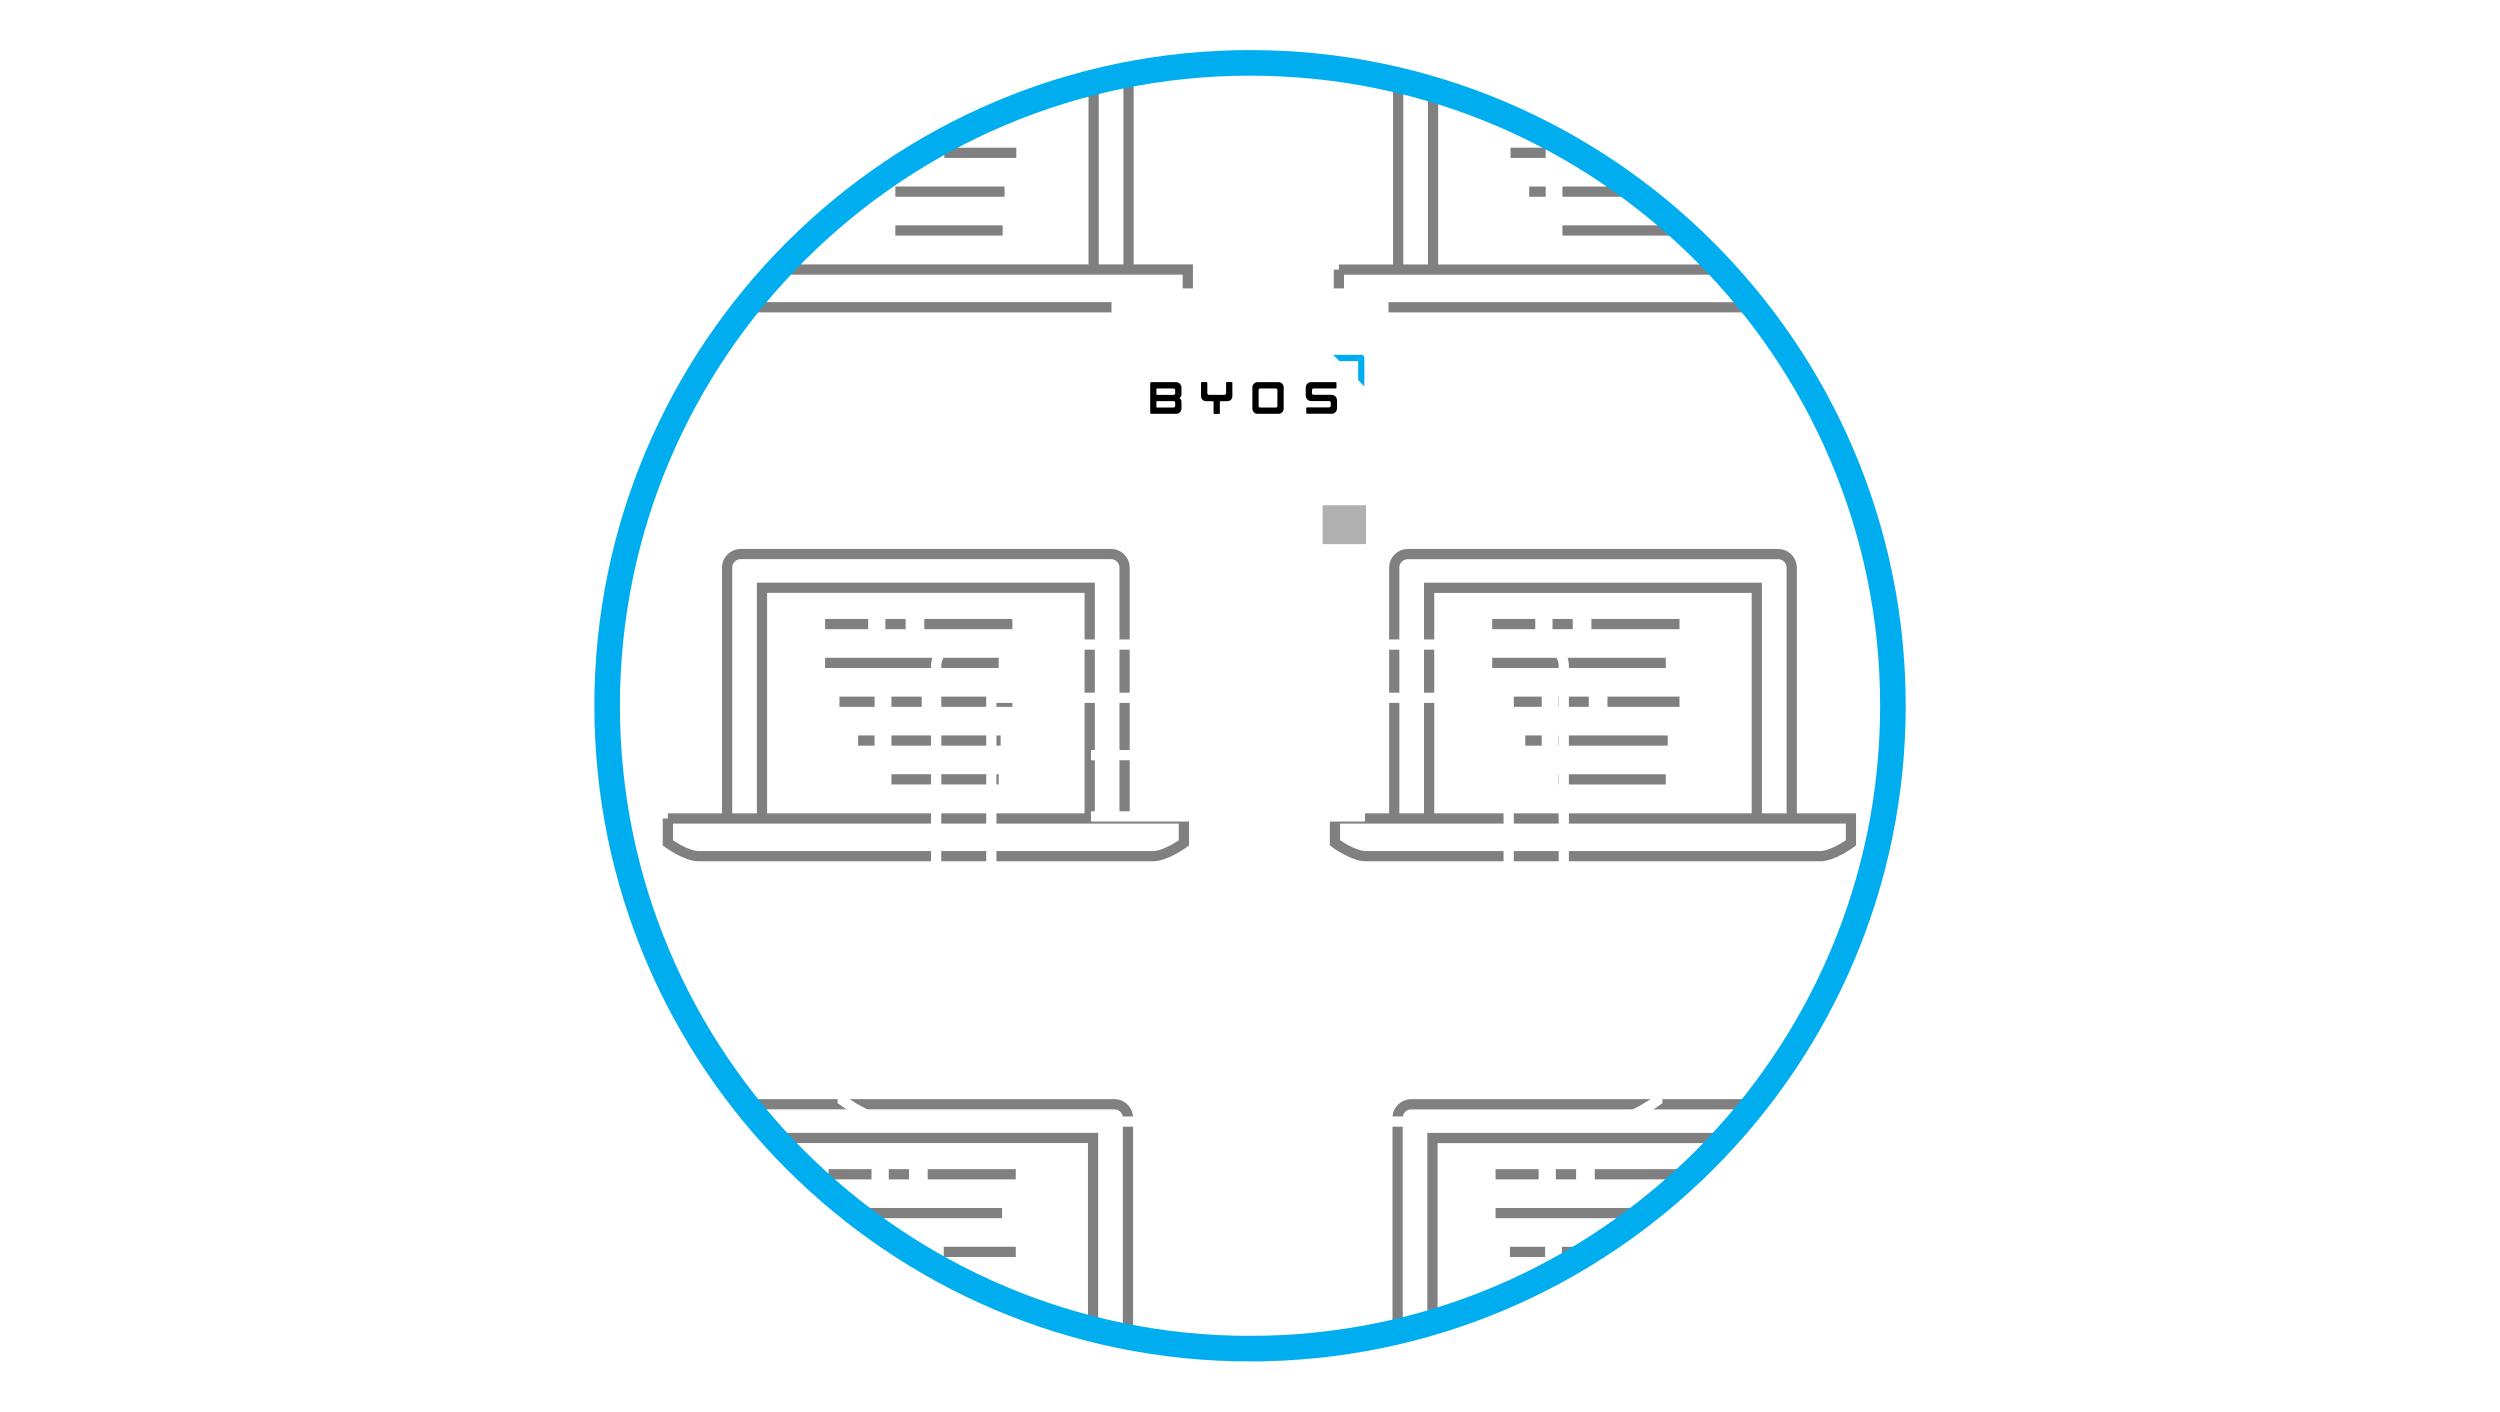 <?xml version="1.0" encoding="UTF-8"?><svg id="Layer_2" xmlns="http://www.w3.org/2000/svg" xmlns:xlink="http://www.w3.org/1999/xlink" viewBox="0 0 488.69 275.92"><defs><style>.cls-1{mask:url(#mask);}.cls-2{filter:url(#luminosity-noclip);}.cls-3{fill:#00aeef;}.cls-4{fill:#b0b0b0;}.cls-5{fill:#fff;}.cls-6{stroke:#fff;}.cls-6,.cls-7,.cls-8{fill:none;}.cls-6,.cls-8{stroke-width:2px;}.cls-7{stroke:#00aeef;stroke-width:5px;}.cls-8{stroke:gray;}</style><filter id="luminosity-noclip" x="0" y="0" width="488.69" height="275.92" color-interpolation-filters="sRGB" filterUnits="userSpaceOnUse"><feFlood flood-color="#fff" result="bg"/><feBlend in="SourceGraphic" in2="bg"/></filter><mask id="mask" x="0" y="0" width="488.69" height="275.92" maskUnits="userSpaceOnUse"><g class="cls-2"><circle cx="244.69" cy="137.75" r="126"/></g></mask></defs><g id="Layer_1-2"><g class="cls-1"><path class="cls-8" d="M13.35,52.94V3.65c0-1.47,1.19-2.65,2.65-2.65h72.4c1.47,0,2.65,1.19,2.65,2.65v49.28"/><polyline class="cls-8" points="84.23 51.92 84.23 7.59 20.18 7.59 20.18 51.92"/><path class="cls-8" d="M1.77,52.69v4.77s3.49,2.6,6.05,2.6h88.77c2.56,0,6.05-2.6,6.05-2.6v-4.77H1.77Z"/><line class="cls-8" x1="32.51" y1="14.69" x2="40.93" y2="14.69"/><line class="cls-8" x1="51.9" y1="14.69" x2="69.12" y2="14.69"/><line class="cls-8" x1="44.3" y1="14.69" x2="48.25" y2="14.69"/><line class="cls-8" x1="35.32" y1="29.87" x2="42.19" y2="29.87"/><line class="cls-8" x1="55.04" y1="29.87" x2="69.12" y2="29.87"/><line class="cls-8" x1="45.47" y1="29.87" x2="51.39" y2="29.87"/><line class="cls-8" x1="45.47" y1="45.04" x2="66.44" y2="45.04"/><line class="cls-8" x1="38.97" y1="37.46" x2="42.19" y2="37.46"/><line class="cls-8" x1="45.47" y1="37.46" x2="66.82" y2="37.46"/><line class="cls-8" x1="32.51" y1="22.28" x2="66.44" y2="22.28"/><path class="cls-8" d="M220.6,52.94V3.66c0-1.46-1.19-2.65-2.65-2.65h-72.4c-1.46,0-2.65,1.19-2.65,2.65v49.28"/><polyline class="cls-8" points="213.78 51.92 213.78 7.59 149.72 7.59 149.72 51.92"/><path class="cls-8" d="M131.32,52.69v4.77s3.49,2.6,6.05,2.6h88.77c2.56,0,6.05-2.6,6.05-2.6v-4.77h-100.87Z"/><line class="cls-8" x1="162.06" y1="14.69" x2="170.47" y2="14.69"/><line class="cls-8" x1="181.45" y1="14.69" x2="198.67" y2="14.69"/><line class="cls-8" x1="173.84" y1="14.69" x2="177.8" y2="14.69"/><line class="cls-8" x1="164.86" y1="29.87" x2="171.73" y2="29.87"/><line class="cls-8" x1="184.59" y1="29.87" x2="198.67" y2="29.87"/><line class="cls-8" x1="175.02" y1="29.87" x2="180.94" y2="29.87"/><line class="cls-8" x1="175.02" y1="45.05" x2="195.99" y2="45.05"/><line class="cls-8" x1="168.51" y1="37.46" x2="171.73" y2="37.46"/><line class="cls-8" x1="175.02" y1="37.46" x2="196.37" y2="37.46"/><line class="cls-8" x1="162.06" y1="22.28" x2="195.99" y2="22.28"/><path class="cls-8" d="M90.95,267.78v-49.28c0-1.46-1.19-2.65-2.65-2.65H15.89c-1.46,0-2.65,1.19-2.65,2.65v49.28"/><polyline class="cls-8" points="84.12 266.76 84.12 222.44 20.06 222.44 20.06 266.76"/><path class="cls-8" d="M1.66,267.54v4.77s3.49,2.6,6.05,2.6h88.77c2.56,0,6.05-2.6,6.05-2.6v-4.77H1.66Z"/><line class="cls-8" x1="32.4" y1="229.53" x2="40.82" y2="229.53"/><line class="cls-8" x1="51.79" y1="229.53" x2="69.01" y2="229.53"/><line class="cls-8" x1="44.18" y1="229.53" x2="48.14" y2="229.53"/><line class="cls-8" x1="35.21" y1="244.71" x2="42.08" y2="244.71"/><line class="cls-8" x1="54.93" y1="244.71" x2="69.01" y2="244.71"/><line class="cls-8" x1="45.36" y1="244.71" x2="51.28" y2="244.71"/><line class="cls-8" x1="45.36" y1="259.89" x2="66.33" y2="259.89"/><line class="cls-8" x1="38.86" y1="252.3" x2="42.08" y2="252.3"/><line class="cls-8" x1="45.36" y1="252.3" x2="66.71" y2="252.3"/><line class="cls-8" x1="32.4" y1="237.12" x2="66.33" y2="237.12"/><path class="cls-8" d="M220.49,267.78v-49.28c0-1.46-1.19-2.65-2.65-2.65h-72.4c-1.46,0-2.65,1.19-2.65,2.65v49.28"/><polyline class="cls-8" points="213.67 266.77 213.67 222.44 149.61 222.44 149.61 266.77"/><path class="cls-8" d="M131.2,267.54v4.77s3.49,2.6,6.05,2.6h88.77c2.56,0,6.05-2.6,6.05-2.6v-4.77h-100.87Z"/><line class="cls-8" x1="161.95" y1="229.54" x2="170.36" y2="229.54"/><line class="cls-8" x1="181.34" y1="229.54" x2="198.56" y2="229.54"/><line class="cls-8" x1="173.73" y1="229.54" x2="177.69" y2="229.54"/><line class="cls-8" x1="164.75" y1="244.71" x2="171.62" y2="244.71"/><line class="cls-8" x1="184.48" y1="244.71" x2="198.56" y2="244.71"/><line class="cls-8" x1="174.91" y1="244.71" x2="180.83" y2="244.71"/><line class="cls-8" x1="174.91" y1="259.89" x2="195.88" y2="259.89"/><line class="cls-8" x1="168.4" y1="252.3" x2="171.62" y2="252.3"/><line class="cls-8" x1="174.91" y1="252.3" x2="196.26" y2="252.3"/><line class="cls-8" x1="161.95" y1="237.13" x2="195.88" y2="237.13"/><path class="cls-8" d="M90.29,160.23v-49.28c0-1.46-1.19-2.65-2.65-2.65H15.23c-1.46,0-2.65,1.19-2.65,2.65v49.28"/><polyline class="cls-8" points="83.46 159.21 83.46 114.89 19.41 114.89 19.41 159.21"/><path class="cls-8" d="M1,159.99v4.77s3.49,2.6,6.05,2.6h88.77c2.56,0,6.05-2.6,6.05-2.6v-4.77H1Z"/><line class="cls-8" x1="31.74" y1="121.99" x2="40.16" y2="121.99"/><line class="cls-8" x1="51.13" y1="121.99" x2="68.35" y2="121.99"/><line class="cls-8" x1="43.53" y1="121.99" x2="47.48" y2="121.99"/><line class="cls-8" x1="34.55" y1="137.16" x2="41.42" y2="137.16"/><line class="cls-8" x1="54.27" y1="137.16" x2="68.35" y2="137.16"/><line class="cls-8" x1="44.7" y1="137.16" x2="50.62" y2="137.16"/><line class="cls-8" x1="44.7" y1="152.34" x2="65.67" y2="152.34"/><line class="cls-8" x1="38.2" y1="144.75" x2="41.42" y2="144.75"/><line class="cls-8" x1="44.7" y1="144.75" x2="66.05" y2="144.75"/><line class="cls-8" x1="31.74" y1="129.57" x2="65.67" y2="129.57"/><path class="cls-8" d="M219.83,160.23v-49.28c0-1.46-1.19-2.65-2.65-2.65h-72.4c-1.46,0-2.65,1.19-2.65,2.65v49.28"/><polyline class="cls-8" points="213.01 159.22 213.01 114.89 148.95 114.89 148.95 159.22"/><path class="cls-8" d="M130.55,159.99v4.77s3.49,2.6,6.05,2.6h88.77c2.56,0,6.05-2.6,6.05-2.6v-4.77h-100.87Z"/><line class="cls-8" x1="161.29" y1="121.99" x2="169.71" y2="121.99"/><line class="cls-8" x1="180.68" y1="121.99" x2="197.9" y2="121.99"/><line class="cls-8" x1="173.07" y1="121.99" x2="177.03" y2="121.99"/><line class="cls-8" x1="164.09" y1="137.17" x2="170.96" y2="137.17"/><line class="cls-8" x1="183.82" y1="137.17" x2="197.9" y2="137.17"/><line class="cls-8" x1="174.25" y1="137.17" x2="180.17" y2="137.17"/><line class="cls-8" x1="174.25" y1="152.34" x2="195.22" y2="152.34"/><line class="cls-8" x1="167.74" y1="144.76" x2="170.96" y2="144.76"/><line class="cls-8" x1="174.25" y1="144.76" x2="195.6" y2="144.76"/><line class="cls-8" x1="161.29" y1="129.58" x2="195.22" y2="129.58"/><path class="cls-8" d="M351.01,52.94V3.66c0-1.46-1.19-2.65-2.65-2.65h-72.4c-1.46,0-2.65,1.19-2.65,2.65v49.28"/><polyline class="cls-8" points="344.18 51.92 344.18 7.6 280.13 7.6 280.13 51.92"/><path class="cls-8" d="M261.72,52.7v4.77s3.49,2.6,6.05,2.6h88.77c2.56,0,6.05-2.6,6.05-2.6v-4.77h-100.87Z"/><line class="cls-8" x1="292.46" y1="14.7" x2="300.88" y2="14.7"/><line class="cls-8" x1="311.85" y1="14.7" x2="329.07" y2="14.7"/><line class="cls-8" x1="304.25" y1="14.7" x2="308.2" y2="14.7"/><line class="cls-8" x1="295.27" y1="29.87" x2="302.14" y2="29.87"/><line class="cls-8" x1="314.99" y1="29.87" x2="329.07" y2="29.87"/><line class="cls-8" x1="305.42" y1="29.87" x2="311.34" y2="29.87"/><line class="cls-8" x1="305.42" y1="45.05" x2="326.39" y2="45.05"/><line class="cls-8" x1="298.92" y1="37.46" x2="302.14" y2="37.46"/><line class="cls-8" x1="305.42" y1="37.46" x2="326.77" y2="37.46"/><line class="cls-8" x1="292.46" y1="22.28" x2="326.39" y2="22.28"/><path class="cls-8" d="M476.11,52.94V3.67c0-1.46-1.19-2.65-2.65-2.65h-72.4c-1.46,0-2.65,1.19-2.65,2.65v49.28"/><polyline class="cls-8" points="469.29 51.93 469.29 7.6 405.23 7.6 405.23 51.93"/><path class="cls-8" d="M386.83,52.7v4.77s3.49,2.6,6.05,2.6h88.77c2.56,0,6.05-2.6,6.05-2.6v-4.77h-100.87Z"/><line class="cls-8" x1="417.57" y1="14.7" x2="425.99" y2="14.7"/><line class="cls-8" x1="436.96" y1="14.7" x2="454.18" y2="14.7"/><line class="cls-8" x1="429.35" y1="14.7" x2="433.31" y2="14.7"/><line class="cls-8" x1="420.37" y1="29.88" x2="427.24" y2="29.88"/><line class="cls-8" x1="440.1" y1="29.88" x2="454.18" y2="29.88"/><line class="cls-8" x1="430.53" y1="29.88" x2="436.45" y2="29.88"/><line class="cls-8" x1="430.53" y1="45.05" x2="451.5" y2="45.05"/><line class="cls-8" x1="424.02" y1="37.47" x2="427.24" y2="37.47"/><line class="cls-8" x1="430.53" y1="37.47" x2="451.88" y2="37.47"/><line class="cls-8" x1="417.57" y1="22.29" x2="451.5" y2="22.29"/><path class="cls-8" d="M350.9,267.79v-49.28c0-1.46-1.19-2.65-2.65-2.65h-72.4c-1.46,0-2.65,1.19-2.65,2.65v49.28"/><polyline class="cls-8" points="344.07 266.77 344.07 222.45 280.01 222.45 280.01 266.77"/><path class="cls-8" d="M261.61,267.54v4.77s3.49,2.6,6.05,2.6h88.77c2.56,0,6.05-2.6,6.05-2.6v-4.77h-100.87Z"/><line class="cls-8" x1="292.35" y1="229.54" x2="300.77" y2="229.54"/><line class="cls-8" x1="311.74" y1="229.54" x2="328.96" y2="229.54"/><line class="cls-8" x1="304.13" y1="229.54" x2="308.09" y2="229.54"/><line class="cls-8" x1="295.16" y1="244.72" x2="302.03" y2="244.72"/><line class="cls-8" x1="314.88" y1="244.72" x2="328.96" y2="244.72"/><line class="cls-8" x1="305.31" y1="244.72" x2="311.23" y2="244.72"/><line class="cls-8" x1="305.31" y1="259.9" x2="326.28" y2="259.9"/><line class="cls-8" x1="298.81" y1="252.31" x2="302.03" y2="252.31"/><line class="cls-8" x1="305.31" y1="252.31" x2="326.66" y2="252.31"/><line class="cls-8" x1="292.35" y1="237.13" x2="326.28" y2="237.13"/><path class="cls-8" d="M476,267.79v-49.28c0-1.46-1.19-2.65-2.65-2.65h-72.4c-1.46,0-2.65,1.19-2.65,2.65v49.28"/><polyline class="cls-8" points="469.18 266.77 469.18 222.45 405.12 222.45 405.12 266.77"/><path class="cls-8" d="M386.72,267.55v4.77s3.49,2.6,6.05,2.6h88.77c2.56,0,6.05-2.6,6.05-2.6v-4.77h-100.87Z"/><line class="cls-8" x1="417.46" y1="229.54" x2="425.88" y2="229.54"/><line class="cls-8" x1="436.85" y1="229.54" x2="454.07" y2="229.54"/><line class="cls-8" x1="429.24" y1="229.54" x2="433.2" y2="229.54"/><line class="cls-8" x1="420.26" y1="244.72" x2="427.13" y2="244.72"/><line class="cls-8" x1="439.99" y1="244.72" x2="454.07" y2="244.72"/><line class="cls-8" x1="430.42" y1="244.72" x2="436.34" y2="244.72"/><line class="cls-8" x1="430.42" y1="259.9" x2="451.39" y2="259.9"/><line class="cls-8" x1="423.91" y1="252.31" x2="427.13" y2="252.31"/><line class="cls-8" x1="430.42" y1="252.31" x2="451.77" y2="252.31"/><line class="cls-8" x1="417.46" y1="237.13" x2="451.39" y2="237.13"/><path class="cls-8" d="M350.24,160.24v-49.28c0-1.46-1.19-2.65-2.65-2.65h-72.4c-1.46,0-2.65,1.19-2.65,2.65v49.28"/><polyline class="cls-8" points="343.41 159.22 343.41 114.9 279.36 114.9 279.36 159.22"/><path class="cls-8" d="M260.95,159.99v4.77s3.49,2.6,6.05,2.6h88.77c2.56,0,6.05-2.6,6.05-2.6v-4.77h-100.87Z"/><line class="cls-8" x1="291.69" y1="121.99" x2="300.11" y2="121.99"/><line class="cls-8" x1="311.08" y1="121.99" x2="328.3" y2="121.99"/><line class="cls-8" x1="303.48" y1="121.99" x2="307.43" y2="121.99"/><line class="cls-8" x1="294.5" y1="137.17" x2="301.37" y2="137.17"/><line class="cls-8" x1="314.22" y1="137.17" x2="328.3" y2="137.17"/><line class="cls-8" x1="304.65" y1="137.17" x2="310.57" y2="137.17"/><line class="cls-8" x1="304.65" y1="152.35" x2="325.62" y2="152.35"/><line class="cls-8" x1="298.15" y1="144.76" x2="301.37" y2="144.76"/><line class="cls-8" x1="304.65" y1="144.76" x2="326" y2="144.76"/><line class="cls-8" x1="291.69" y1="129.58" x2="325.62" y2="129.58"/><path class="cls-8" d="M475.35,160.24v-49.28c0-1.46-1.19-2.65-2.65-2.65h-72.4c-1.46,0-2.65,1.19-2.65,2.65v49.28"/><polyline class="cls-8" points="468.52 159.23 468.52 114.9 404.46 114.9 404.46 159.23"/><path class="cls-8" d="M386.06,160v4.77s3.49,2.6,6.05,2.6h88.77c2.56,0,6.05-2.6,6.05-2.6v-4.77h-100.87Z"/><line class="cls-8" x1="416.8" y1="122" x2="425.22" y2="122"/><line class="cls-8" x1="436.19" y1="122" x2="453.41" y2="122"/><line class="cls-8" x1="428.58" y1="122" x2="432.54" y2="122"/><line class="cls-8" x1="419.61" y1="137.17" x2="426.48" y2="137.17"/><line class="cls-8" x1="439.33" y1="137.17" x2="453.41" y2="137.17"/><line class="cls-8" x1="429.76" y1="137.17" x2="435.68" y2="137.17"/><line class="cls-8" x1="429.76" y1="152.35" x2="450.73" y2="152.35"/><line class="cls-8" x1="423.25" y1="144.76" x2="426.48" y2="144.76"/><line class="cls-8" x1="429.76" y1="144.76" x2="451.11" y2="144.76"/><line class="cls-8" x1="416.8" y1="129.59" x2="450.73" y2="129.59"/></g><path class="cls-7" d="M244.35,263.63c-69.3,0-125.67-56.38-125.67-125.67S175.05,12.29,244.35,12.29s125.67,56.38,125.67,125.67-56.38,125.67-125.67,125.67Z"/><path class="cls-6" d="M183,207.99v-77.8c0-2.31,1.88-4.19,4.19-4.19h114.3c2.31,0,4.19,1.88,4.19,4.19v77.8"/><polyline class="cls-6" points="294.91 206.38 294.91 136.4 193.78 136.4 193.78 206.38"/><path class="cls-6" d="M164.73,207.6v7.53s5.5,4.11,9.55,4.11h140.14c4.05,0,9.55-4.11,9.55-4.11v-7.53h-159.24Z"/><line class="cls-6" x1="213.26" y1="147.61" x2="226.55" y2="147.61"/><line class="cls-6" x1="243.87" y1="147.61" x2="271.06" y2="147.61"/><line class="cls-6" x1="231.86" y1="147.61" x2="238.11" y2="147.61"/><line class="cls-6" x1="217.69" y1="171.57" x2="228.54" y2="171.57"/><line class="cls-6" x1="248.83" y1="171.57" x2="271.06" y2="171.57"/><line class="cls-6" x1="233.72" y1="171.57" x2="243.07" y2="171.57"/><line class="cls-6" x1="233.72" y1="195.53" x2="266.83" y2="195.53"/><line class="cls-6" x1="223.45" y1="183.55" x2="228.54" y2="183.55"/><line class="cls-6" x1="233.72" y1="183.55" x2="267.43" y2="183.55"/><line class="cls-6" x1="213.26" y1="159.59" x2="266.83" y2="159.59"/><rect class="cls-4" x="258.53" y="96.11" width="8.49" height="10.25"/><rect class="cls-5" x="217.27" y="56.38" width="54.15" height="42.39" rx="3" ry="3"/><path d="M261.25,74.83v.98c0,.07-.06.13-.13.13h-4.35c-.17,0-.31.14-.31.32v.6c0,.17.14.32.31.32h3.53c.58,0,1.05.48,1.05,1.06v1.58c0,.59-.47,1.06-1.05,1.06h-4.83c-.07,0-.13-.06-.13-.13v-.98c0-.07.06-.13.13-.13h4.35c.17,0,.31-.14.31-.32v-.6c0-.17-.14-.32-.31-.32h-3.53c-.58,0-1.05-.48-1.05-1.06v-1.58c0-.59.47-1.06,1.05-1.06h4.83c.07,0,.13.06.13.13M249.7,76.25c0-.17-.14-.31-.3-.31h-3.07c-.17,0-.3.13-.3.3v3.11c0,.17.14.31.3.31h3.07c.17,0,.3-.14.3-.31v-3.11M250.93,79.87c0,.56-.45,1.02-1.01,1.02h-4.1c-.56,0-1.01-.46-1.01-1.02v-4.15c0-.56.45-1.02,1.01-1.02h4.1c.56,0,1.01.46,1.01,1.02v4.15M240.9,74.82c0-.07-.06-.13-.13-.13h-.97c-.07,0-.13.06-.13.13v2.01c0,.2-.16.36-.35.36h-2.97c-.19,0-.35-.16-.35-.36v-2.01c0-.07-.06-.13-.13-.13h-.97c-.07,0-.13.06-.13.13v2.63c0,.54.43.97.96.97h1.35c.08,0,.14.06.14.14v2.22c0,.07.06.13.13.13h.97c.07,0,.13-.06.13-.13v-2.22c0-.08.06-.14.14-.14h1.35c.53,0,.96-.43.96-.97v-2.63M229.72,76.28c0-.19-.15-.34-.33-.34h-3.26s-.08.03-.08.08v1.09s.03.08.08.08h3.26c.18,0,.33-.15.33-.34v-.56ZM229.72,78.75c0-.19-.15-.34-.33-.34h-3.26s-.08.03-.08.08v1.09s.03.08.08.08h3.26c.18,0,.33-.15.33-.34v-.56ZM230.95,79.82c0,.59-.47,1.07-1.05,1.07h-4.89c-.09,0-.17-.08-.17-.17v-5.85c0-.09.08-.17.17-.17h4.89c.58,0,1.05.48,1.05,1.07v1.35c-.03.53-.41.7-.41.7,0,0,.38.18.41.7v1.29Z"/><path class="cls-3" d="M260.59,69.36l1.23,1.23h3.52c.08,0,.15.07.15.15v3.56l1.21,1.24v-5.6c0-.32-.26-.58-.58-.58h-5.54Z"/></g></svg>
